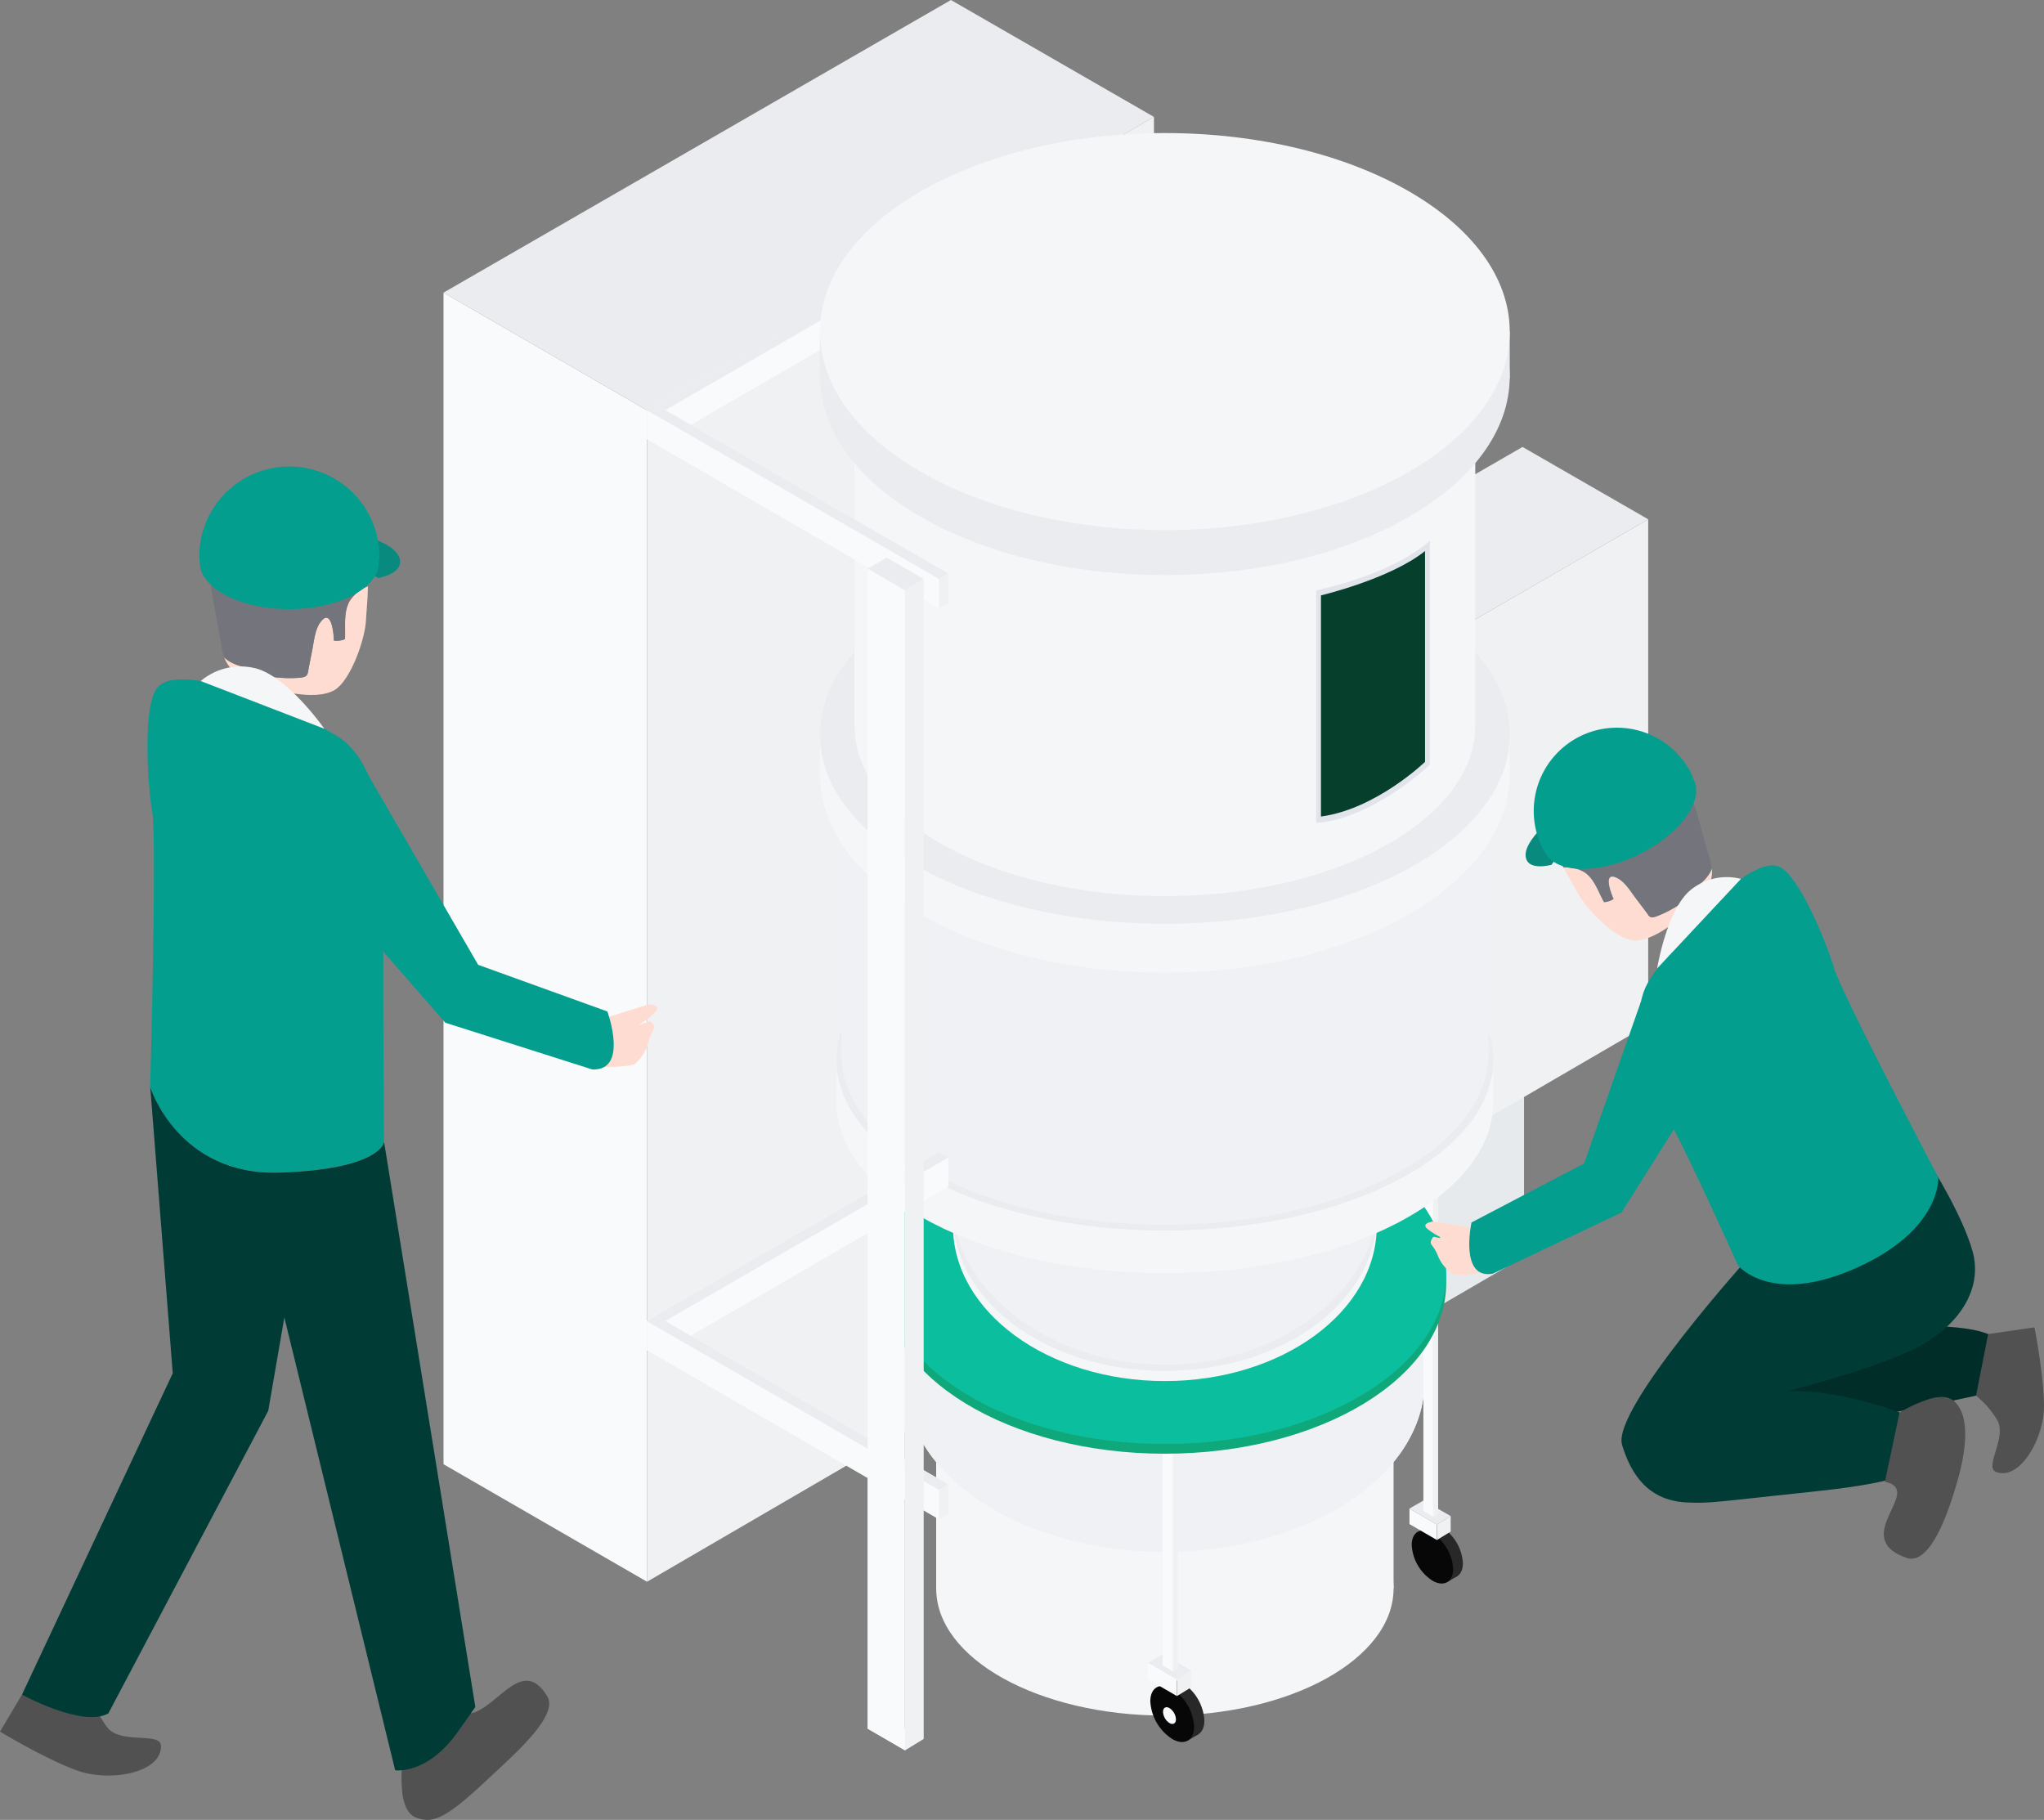 <svg xmlns="http://www.w3.org/2000/svg" width="396.852" height="353.331" viewBox="0 0 396.852 353.331"><rect x="0" y="0" width="396.852" height="353.331" fill="#808080" stroke="none"/><defs><clipPath id="a"><path fill="none" d="M0 0h233.892v339.821H0z"/></clipPath></defs><path d="M197.479 202.846l98.419-56.963v98.118l-98.419 57.3z" fill="#e6eaed"/><path d="M221.584 157.787v98.456l98.42-57.3v-98.12z" fill="#f0f1f2"/><path d="M197.088 143.593l24.5 14.193 98.42-56.963-24.4-14.046z" fill="#eaecef"/><path d="M86.111 284.283l39.518 22.816V79.66L86.111 56.813z" fill="#f9fafb"/><path d="M125.629 79.659l98.419-56.963v227.1l-98.419 57.3z" fill="#f0f1f2"/><path d="M184.63.001L86.111 56.816l39.518 22.843 98.419-56.958z" fill="#eaecef"/><g clip-path="url(#a)" transform="translate(86.111 .001)"><path d="M184.457 308.397c0 13.634-19.881 24.687-44.405 24.687s-44.4-11.053-44.4-24.687 19.881-24.687 44.4-24.687 44.405 11.053 44.405 24.687" fill="#f5f6f8"/><path fill="#f5f6f8" d="M95.647 254.534h88.81v53.862h-88.81z"/><path d="M190.477 268.132c0 18.318-22.576 33.168-50.425 33.168s-50.426-14.85-50.426-33.168 22.576-33.168 50.426-33.168 50.425 14.85 50.425 33.168" fill="#f5f6f8"/><path fill="#f5f6f8" d="M89.626 217.24h100.851v50.893H89.626z"/><path d="M190.477 268.132c0 18.318-22.576 33.168-50.425 33.168s-50.426-14.85-50.426-33.168 22.576-33.168 50.426-33.168 50.425 14.85 50.425 33.168" fill="#eff1f4"/><path fill="#eff1f4" d="M89.626 217.24h100.851v50.893H89.626z"/><path d="M147.725 334.048c0 2.683-1.9 3.759-4.249 2.4a9.344 9.344 0 01-4.249-7.311c0-2.683 1.9-3.759 4.249-2.4a9.345 9.345 0 014.249 7.311" fill="#282828"/><path d="M146.582 336.703l-2.133 1.257-.973-1.574 2.8-1.216z" fill="#282828"/><path d="M145.725 335.226c0 2.683-1.9 3.759-4.249 2.4a9.344 9.344 0 01-4.249-7.311c0-2.683 1.9-3.759 4.249-2.4a9.345 9.345 0 014.249 7.311" fill="#070707"/><path d="M136.76 322.845l2.881-1.659 5.579 3.193-2.827 1.734z" fill="#eaecef"/><path d="M136.759 326.026v-3.178l5.633 3.268v3.178z" fill="#f9fafb"/><path d="M142.396 329.294l2.827-1.734v-3.177l-2.827 1.734z" fill="#f0f1f2"/><path d="M139.622 260.813l1.03-.594 2 1.142-1.011.62z" fill="#eaecef"/><path d="M139.622 323.332v-62.517l2.015 1.169v62.515z" fill="#f9fafb"/><path d="M141.637 324.499l1.011-.621v-62.515l-1.011.62z" fill="#f0f1f2"/><path d="M197.916 303.496c0 2.539-1.8 3.558-4.022 2.276a8.845 8.845 0 01-4.022-6.92c0-2.539 1.8-3.558 4.022-2.276a8.845 8.845 0 014.022 6.92" fill="#282828"/><path d="M196.833 306.009l-2.019 1.19-.92-1.491 2.646-1.151z" fill="#282828"/><path d="M196.023 304.611c0 2.539-1.8 3.558-4.022 2.276a8.846 8.846 0 01-4.022-6.92c0-2.539 1.8-3.558 4.022-2.276a8.845 8.845 0 014.022 6.92" fill="#070707"/><path d="M187.539 292.892l2.727-1.57 5.281 3.022-2.676 1.641z" fill="#eaecef"/><path d="M187.541 295.902v-3.007l5.329 3.094v3.007z" fill="#f9fafb"/><path d="M192.872 298.996l2.673-1.641v-3.008l-2.676 1.642z" fill="#f0f1f2"/><path d="M190.246 231.643l.976-.562 1.889 1.082-.957.587z" fill="#eaecef"/><path d="M190.246 293.351v-61.446l1.907 1.107v61.445z" fill="#f9fafb"/><path d="M192.153 294.458l.957-.587v-61.9l-.957.587z" fill="#f0f1f2"/><path d="M194.677 249.071c0 18.318-24.456 33.168-54.625 33.168s-54.626-14.85-54.626-33.168 24.457-33.168 54.626-33.168 54.625 14.85 54.625 33.168" fill="#0ea87a"/><path d="M194.676 247.188c0 18.318-24.456 33.168-54.625 33.168s-54.625-14.85-54.625-33.168 24.456-33.168 54.625-33.168 54.625 14.85 54.625 33.168" fill="#0bbe9e"/><path d="M202.881 204.637c0 18.318-28.13 33.168-62.829 33.168s-62.829-14.85-62.829-33.168 28.129-33.168 62.829-33.168 62.829 14.85 62.829 33.168" fill="#eff1f4"/><path fill="#eff1f4" d="M77.223 153.745h125.658v50.893H77.223z"/><path d="M181.189 238.035c0 16.622-18.418 30.1-41.138 30.1s-41.137-13.475-41.137-30.1 18.418-30.1 41.137-30.1 41.138 13.475 41.138 30.1" fill="#f5f6f8"/><path d="M181.189 236.073c0 16.622-18.418 30.1-41.138 30.1s-41.137-13.475-41.137-30.1 18.418-30.1 41.137-30.1 41.138 13.475 41.138 30.1" fill="#eaecef"/><path d="M181.355 233.366c0 16.622-18.492 31.6-41.3 31.6s-41.3-14.978-41.3-31.6 18.492-30.1 41.3-30.1 41.3 13.475 41.3 30.1" fill="#eff1f4"/><path d="M203.817 214.023c0 18.318-28.548 33.168-63.764 33.168s-63.765-14.85-63.765-33.168 28.549-33.168 63.765-33.168 63.764 14.85 63.764 33.168" fill="#f5f6f8"/><path fill="#f5f6f8" d="M76.287 205.741h127.529v8.282H76.287z"/><path d="M203.817 205.741c0 18.318-28.548 33.168-63.764 33.168s-63.765-14.85-63.765-33.168 28.549-33.168 63.765-33.168 63.764 14.85 63.764 33.168" fill="#eaecef"/><path d="M202.881 204.637c0 18.318-28.13 33.168-62.829 33.168s-62.829-14.85-62.829-33.168 28.129-33.168 62.829-33.168 62.829 14.85 62.829 33.168" fill="#eff1f4"/><path fill="#eff1f4" d="M77.223 153.745h125.658v50.893H77.223z"/><path d="M98.006 47.895L41.328 80.627v5.729l56.678-32.822z" fill="#f9fafb"/><path d="M96.197 46.846L39.519 79.577v5.729l56.678-32.822z" fill="#f9fafb"/><path d="M98.006 47.899l-1.809-1.05-56.679 32.728 1.809 1.05z" fill="#eaecef"/><path d="M41.327 80.627v5.729l-1.809-1.05v-5.728z" fill="#f0f1f2"/><path d="M207.009 150.295c0 21.286-29.979 38.541-66.96 38.541s-66.96-17.256-66.96-38.541 29.979-38.541 66.96-38.541 66.96 17.256 66.96 38.541" fill="#f5f6f8"/><path fill="#f5f6f8" d="M73.092 142.631h133.92v7.664H73.092z"/><path d="M207.009 142.631c0 20.285-29.979 36.728-66.96 36.728s-66.96-16.444-66.96-36.728 29.979-36.728 66.96-36.728 66.96 16.444 66.96 36.728" fill="#eaecef"/><path d="M200.321 140.818c0 18.318-26.983 33.168-60.269 33.168s-60.27-14.849-60.27-33.168 26.983-33.168 60.269-33.168 60.269 14.85 60.269 33.168" fill="#f5f6f8"/><path fill="#f5f6f8" d="M79.783 89.926h120.538v50.893H79.783z"/><path d="M207.009 73.113c0 21.286-29.979 38.541-66.96 38.541s-66.96-17.256-66.96-38.541 29.979-38.541 66.96-38.541 66.96 17.256 66.96 38.541" fill="#eaecef"/><path fill="#eaecef" d="M73.092 64.373h133.92v9.177H73.092z"/><path d="M207.009 64.373c0 21.286-29.979 38.541-66.96 38.541s-66.96-17.256-66.96-38.541 29.979-38.541 66.96-38.541 66.96 17.256 66.96 38.541" fill="#f5f6f8"/><path d="M98.006 224.733l-56.678 32.731v5.729l56.678-32.822z" fill="#f9fafb"/><path d="M96.197 223.683l-56.678 32.732v5.729l56.678-32.822z" fill="#f9fafb"/><path d="M98.006 224.732l-1.809-1.05-56.679 32.732 1.809 1.05z" fill="#eaecef"/><path d="M41.327 257.464v5.729l-1.809-1.05v-5.729z" fill="#f0f1f2"/><path d="M39.519 256.527l56.678 32.732v5.729l-56.678-32.822z" fill="#f9fafb"/><path d="M41.328 255.477l56.678 32.732v5.729l-56.678-32.822z" fill="#f9fafb"/><path d="M39.519 256.527l1.809-1.049 56.678 32.731-1.809 1.05z" fill="#eaecef"/><path d="M96.197 289.259v5.729l1.809-1.05v-5.728z" fill="#f0f1f2"/><path d="M39.519 79.658l56.678 32.732v5.729L39.519 85.297z" fill="#f9fafb"/><path d="M41.328 78.609l56.678 32.732v5.729L41.328 84.248z" fill="#f9fafb"/><path d="M39.519 79.659l1.809-1.05 56.678 32.732-1.809 1.05z" fill="#eaecef"/><path d="M96.197 112.39v5.729l1.809-1.05v-5.729z" fill="#f0f1f2"/><path d="M82.325 335.609l3.712-2.138 7.19 4.114-3.643 2.235z" fill="#f9fafb"/><path d="M82.325 110.413l3.712-2.138 7.19 4.114-3.643 2.235z" fill="#eaecef"/><path d="M82.325 335.61v-225.2l7.258 4.211v225.2z" fill="#f9fafb"/><path d="M89.583 339.82l3.643-2.235v-225.2l-3.643 2.235z" fill="#f0f1f2"/><path d="M169.42 114.624s14.567-2.9 22.085-9.662v43.5s-11.043 10.536-22.085 11.308" fill="#e1e4ea"/><path d="M170.36 115.598s13.486-3.208 20.206-8.615v40.935s-9.527 9.188-20.206 10.609" fill="#063f2b"/><path d="M142.204 333.807c0 .8-.561 1.124-1.254.724a2.774 2.774 0 01-1.254-2.173c0-.8.562-1.124 1.254-.724a2.773 2.773 0 011.254 2.173" fill="#f9fafb"/></g><path d="M67.908 116.658c-1.273 2.221-.789 5.007-.925 7.434a4.2 4.2 0 01-2.156.277c0-1.491-.529-6.48-2.656-3.505-1 1.4-1.213 3.605-1.514 5.184-.223 1.178-.466 2.309-.682 3.481-.265 1.4-.118 1.82-1.567 2.038a23.053 23.053 0 01-4.224 0c-1.978-.083-3.322-.884-5.059-1.5-1.867-.666-3.663-.83-5.3-2.168l-.289-.265c.948 2.515 2.893 3.753 5.961 4.913 6.227 2.356 12.229 3.164 15.316 1.508s6.062-9.655 6.257-13.8c.065-1.414.317-3.8.37-6.45a7.669 7.669 0 00-3.532 2.853z" fill="#ffdcd1"/><path d="M71.429 113.819a7.5 7.5 0 00-3.533 2.845c-1.273 2.2-.79 4.995-.931 7.422a4.013 4.013 0 01-2.145.283c-.03-1.5-.535-6.479-2.651-3.5-1.019 1.378-1.214 3.61-1.525 5.189a488.873 488.873 0 01-.676 3.469c-.284 1.384-.113 1.832-1.58 2.032a23.9 23.9 0 01-4.2 0c-2.01-.088-3.336-.878-5.079-1.5-1.868-.677-3.669-.848-5.3-2.174a2.916 2.916 0 00-.282-.282 10.4 10.4 0 01-.537-2.115c-.394-2.71-1.467-7.84-1.943-11.027-1.1-7.728 3.692-12.695 8.435-14.927s9.112-3.41 17.236.848c4.175 2.179 4.828 8.317 4.711 13.437z" fill="#74757c"/><path d="M73.427 112.233s5.49-.955 4.012-4.206-10.964-6.2-19.952-4.713z" fill="#088b7e"/><path d="M56.168 90.574a17.484 17.484 0 00-17.483 17.484c0 .242.065.465.071.707a11.417 11.417 0 00.159 1.543c1.114 4.483 8.371 7.958 17.254 7.958s16.141-3.475 17.261-7.958c.064-.513.129-1.02.153-1.543 0-.242.07-.465.07-.707a17.483 17.483 0 00-17.485-17.484z" fill="#039e8e"/><path d="M4.274 329.011l-4.271 7.186s8.654 5.243 14.9 7.534 16.535.59 16.346-4.824c-.1-2.668-7.917-.212-10.42-3.534s-2.5-5.419-2.5-5.419zm73.92 12.372a28.031 28.031 0 000 7.357c.589 2.916 1.614 4.377 4.529 4.583s6.568-2.816 12.011-7.917c4.883-4.577 13.813-12.247 11.527-16.041-5.207-8.641-10.414 3.959-16.04 3.334z" fill="#515151"/><path d="M54.242 227.632c19.687-.625 20.311-5.938 20.311-5.938s-.312-38.749 0-49.064-.936-24.682-9.06-29.682-20.936-9.378-20.936-9.378-11.251-3.747-14.061 0-1.878 18.437-.937 24.063-.406 53.434-.406 53.434 5.426 17.213 25.089 16.565z" fill="#039e8e"/><path d="M4.27 329.011s11.781 6.48 16.771 3.646l31.039-58.748 3.127-18.125 21.519 87.918s6.25.937 12.188-7.5l3.375-4.789-17.713-109.684s-.625 5.3-20.311 5.937-25.089-16.564-25.089-16.564l4.365 55.52z" fill="#013b35"/><path d="M38.973 132.226a12 12 0 0110.921-2.4c6.25 1.873 13.072 11.657 13.072 11.657z" fill="#f5f6f8"/><path d="M118.255 197.406l7.511-2.356s2.515-.088 1.679 1.178a13.9 13.9 0 01-3.535 2.828l2.356-.824s.748.654.748 1.214-.653.936-1.125 2.9a8.158 8.158 0 01-2.521 4.123c-.842.748-6.014.684-6.014.684z" fill="#ffdcd1"/><path d="M68.969 146.123l23.869 41.2 25.088 9.059s4.223 11.564-2.945 11.251l-28.512-9.066-12.005-13.743z" fill="#039e8e"/><path d="M374.629 257.441s10.066 0 12.778 2.386-1.87 10.717-1.87 10.717-24.11 5.48-27.2 4.7-25.515-3.9-25.515-3.9l19.482-12.014z" fill="#002d28"/><path d="M339.998 243.599s-27.137 30-25.066 36.908c2.727 9.105 8.062 10.986 12.649 11.2s5.79-.139 25.272-2.2c18.563-1.962 18.981-4.488 18.981-4.488l-3.021-10.789s-16.528-6.364-26.734-3.306 19.239-3.729 29.833-9.152c8.723-4.462 13.072-11.719 11.068-18.846s-8.114-16.734-8.114-16.734z" fill="#013b35"/><path d="M307.629 169.369c1.963 1.332 2.686 3.842 3.781 5.81a3.855 3.855 0 001.906-.641c-.578-1.25-2.17-5.594.8-3.987 1.394.754 2.464 2.505 3.352 3.7.661.889 1.322 1.741 1.978 2.624.78 1.033.832 1.472 2.123 1.064a21.6 21.6 0 003.517-1.7c1.611-.873 2.412-2.066 3.615-3.3 1.286-1.307 2.717-2.175 3.533-3.946.046-.1.088-.227.134-.336.222 2.479-.893 4.292-2.975 6.5-4.23 4.473-8.9 7.577-12.132 7.443s-8.946-5.594-10.78-8.962c-.625-1.151-1.8-3.031-2.913-5.216a7.016 7.016 0 014.061.947z" fill="#ffdcd1"/><path d="M303.549 168.424a7.1 7.1 0 014.09.95c1.942 1.317 2.676 3.838 3.77 5.8a3.616 3.616 0 001.9-.635c-.584-1.255-2.164-5.594.79-3.982 1.4.744 2.469 2.515 3.368 3.708l1.968 2.614c.79 1.033.831 1.482 2.133 1.033a21.4 21.4 0 003.5-1.7c1.637-.878 2.422-2.066 3.615-3.3 1.276-1.317 2.712-2.184 3.538-3.951a3.114 3.114 0 01.119-.351 9.266 9.266 0 00-.408-1.978c-.764-2.412-1.947-7.117-2.836-9.968-2.205-6.88-8.2-9.075-13.052-9.013s-8.961.837-14 7.665c-2.596 3.521-.66 8.877 1.505 13.108z" fill="#74757c"/><path d="M301.245 167.892s-4.958 1.426-5.041-1.875 6.621-9.6 14.7-12z" fill="#088b7e"/><path d="M306.869 142.909a16.171 16.171 0 0121.615 7.49c.1.2.139.413.227.62.2.444.346.893.516 1.348.883 4.183-3.755 10-11.151 13.594s-14.839 3.616-17.561.352c-.263-.4-.516-.8-.754-1.224-.1-.2-.248-.361-.346-.563a16.177 16.177 0 017.454-21.617z" fill="#039e8e"/><path d="M386.006 259.012l8.992-1.3s1.828 9.183 1.854 15.345-4.71 14.57-9.353 12.7c-2.293-.925 2.314-6.951.2-10.18a18.235 18.235 0 00-4.044-4.607zm-17.204 15.246a26.928 26.928 0 016.2-2.763c2.66-.614 4.3-.284 5.578 2.1s1.441 6.853-.413 13.506c-1.782 6.374-5.382 17-10.041 15.35-11.223-3.977 3.646-13.139-4.168-14.761z" fill="#515151"/><path d="M360.388 246.187c-16.641 7.432-22.953-.516-22.953-.516s-8.315-18.547-12.742-27-9.193-20.933-4.447-28.375 13.64-16.265 13.64-16.265 7.851-7.665 11.709-5.682 9.008 14.591 10.5 19.627 20.236 40.622 20.236 40.622.698 10.172-15.943 17.589z" fill="#039e8e"/><path d="M338.013 170.64a11.1 11.1 0 00-10.067 2.407c-4.447 4.085-6.2 14.978-6.2 14.978z" fill="#f5f6f8"/><path d="M285.528 238.351l-7.179-1.208s-2.319.237-1.395 1.286a13.068 13.068 0 003.615 2.149l-2.257-.465s-.6.7-.517 1.209.718.775 1.395 2.515a7.552 7.552 0 002.825 3.455c.868.579 5.6-.129 5.6-.129z" fill="#ffdcd1"/><path d="M318.625 194.383l-11.058 31.506-21.868 11.455s-2.417 11.131 4.132 9.943l25-11.879 10.4-16.528z" fill="#039e8e"/></svg>